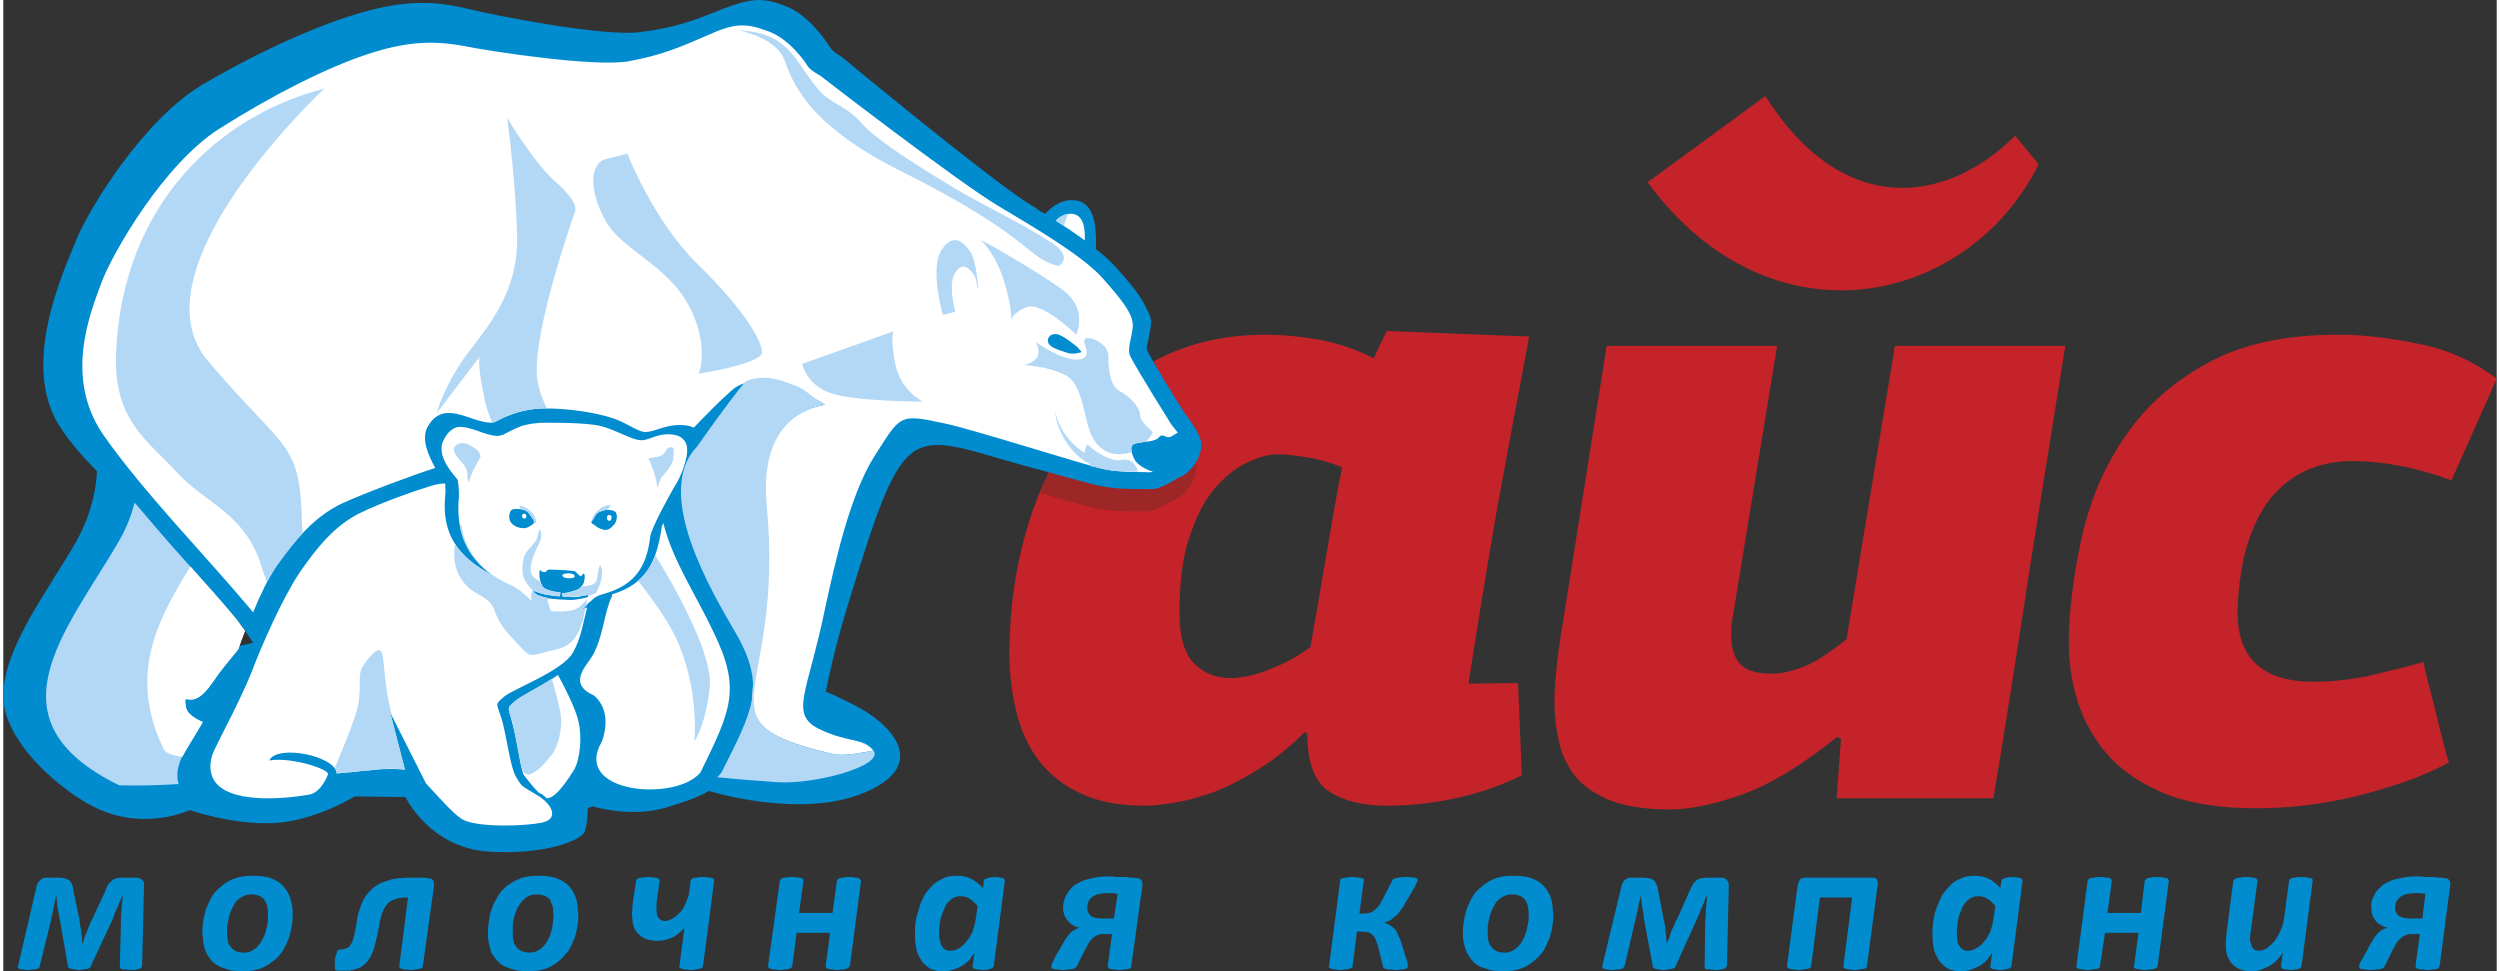<?xml version="1.0" encoding="UTF-8"?>
<!DOCTYPE svg PUBLIC "-//W3C//DTD SVG 1.1//EN" "http://www.w3.org/Graphics/SVG/1.1/DTD/svg11.dtd">
<!-- Creator: CorelDRAW 2020 (64-Bit) -->
<svg xmlns="http://www.w3.org/2000/svg" xml:space="preserve" width="556px" height="216px" version="1.1" style="shape-rendering:geometricPrecision; text-rendering:geometricPrecision; image-rendering:optimizeQuality; fill-rule:evenodd; clip-rule:evenodd"
viewBox="0 0 40.23 15.67"
 xmlns:xlink="http://www.w3.org/1999/xlink"
 xmlns:xodm="http://www.corel.com/coreldraw/odm/2003">
 <rect x="0" y="0" width="40.23" height="15.67" fill="#333333" stroke="none"/>
 <defs>
  <style type="text/css">
   <![CDATA[
    .fil3 {fill:#FEFEFE}
    .fil1 {fill:#9D2726}
    .fil4 {fill:#B3D8F6}
    .fil2 {fill:#008CCF}
    .fil6 {fill:#B3D8F6}
    .fil5 {fill:white}
    .fil7 {fill:#008CCF;fill-rule:nonzero}
    .fil0 {fill:#C32329;fill-rule:nonzero}
   ]]>
  </style>
 </defs>
 <g id="Layer_x0020_1">
  <g id="_2073911910544">
   <path class="fil0" d="M37.67 5.4c0.4,0 0.84,0.05 1.31,0.15 0.46,0.09 0.88,0.28 1.25,0.56l-0.73 1.64c-0.3,-0.11 -0.59,-0.19 -0.86,-0.24 -0.27,-0.05 -0.52,-0.07 -0.74,-0.07 -0.55,0 -0.99,0.2 -1.32,0.6 -0.32,0.41 -0.5,1 -0.53,1.76 -0.03,0.8 0.38,1.2 1.23,1.2 0.27,0 0.56,-0.03 0.86,-0.09 0.29,-0.07 0.6,-0.14 0.91,-0.23 0,0.02 0.02,0.11 0.06,0.28 0.04,0.16 0.09,0.34 0.14,0.54 0.04,0.19 0.09,0.37 0.13,0.53 0.04,0.16 0.07,0.25 0.08,0.27 -0.22,0.12 -0.47,0.23 -0.73,0.32 -0.27,0.09 -0.54,0.17 -0.82,0.24 -0.27,0.06 -0.55,0.11 -0.82,0.14 -0.27,0.03 -0.53,0.04 -0.76,0.04 -0.55,0 -1.01,-0.07 -1.39,-0.21 -0.39,-0.15 -0.7,-0.35 -0.94,-0.6 -0.24,-0.26 -0.42,-0.56 -0.53,-0.91 -0.11,-0.35 -0.16,-0.73 -0.14,-1.15 0.02,-0.51 0.1,-1.05 0.23,-1.61 0.14,-0.56 0.36,-1.07 0.69,-1.54 0.32,-0.47 0.76,-0.86 1.31,-1.16 0.56,-0.31 1.26,-0.46 2.11,-0.46z"/>
   <path class="fil0" d="M26.53 2.94l1.9 -1.39c1.23,1.95 2.89,1.77 4.03,0.64l0.38 0.46c-1.14,2.29 -4.33,2.99 -6.31,0.29z"/>
   <path class="fil0" d="M28.62 5.58l-0.72 4.4c-0.01,0.05 -0.01,0.09 -0.02,0.13 0,0.03 0,0.07 0,0.11 -0.01,0.2 0.04,0.37 0.13,0.48 0.09,0.11 0.27,0.17 0.53,0.17 0.16,0 0.35,-0.05 0.55,-0.13 0.2,-0.09 0.42,-0.24 0.65,-0.43l0.78 -4.73 2.75 0c-0.2,1.23 -0.39,2.44 -0.58,3.63 -0.18,1.18 -0.37,2.41 -0.58,3.67l-2.53 0 0.07 -0.96 -0.06 -0.03c-0.55,0.44 -1.05,0.75 -1.51,0.92 -0.45,0.16 -0.85,0.25 -1.19,0.25 -0.39,0 -0.71,-0.05 -0.95,-0.14 -0.25,-0.1 -0.44,-0.23 -0.58,-0.4 -0.14,-0.18 -0.23,-0.38 -0.27,-0.6 -0.05,-0.23 -0.07,-0.47 -0.06,-0.74 0.01,-0.25 0.04,-0.51 0.08,-0.8l0.76 -4.8 2.75 0z"/>
   <path class="fil0" d="M24.62 5.43c-0.17,0.89 -0.34,1.81 -0.51,2.73 -0.16,0.93 -0.32,1.89 -0.47,2.87l0.8 -0.01 0.06 1.49c-0.34,0.17 -0.7,0.29 -1.07,0.37 -0.38,0.08 -0.75,0.12 -1.1,0.12 -0.4,0 -0.71,-0.08 -0.94,-0.23 -0.23,-0.15 -0.35,-0.46 -0.35,-0.93l-0.04 -0.03c-0.25,0.25 -0.5,0.45 -0.75,0.6 -0.25,0.16 -0.49,0.28 -0.72,0.37 -0.23,0.08 -0.44,0.14 -0.63,0.17 -0.19,0.03 -0.34,0.05 -0.46,0.05 -0.45,0 -0.81,-0.07 -1.1,-0.22 -0.29,-0.14 -0.52,-0.34 -0.69,-0.59 -0.17,-0.25 -0.28,-0.54 -0.34,-0.87 -0.07,-0.33 -0.09,-0.68 -0.07,-1.06 0.02,-0.62 0.12,-1.22 0.3,-1.81 0.18,-0.59 0.44,-1.1 0.78,-1.55 0.35,-0.45 0.77,-0.81 1.28,-1.09 0.51,-0.27 1.1,-0.41 1.78,-0.41 0.22,0 0.48,0.02 0.79,0.07 0.31,0.05 0.62,0.15 0.94,0.31l0.21 -0.44 2.3 0.09zm-4.06 1.9c-0.14,0 -0.29,0.04 -0.46,0.12 -0.17,0.07 -0.34,0.2 -0.5,0.37 -0.17,0.18 -0.31,0.42 -0.42,0.73 -0.12,0.3 -0.19,0.69 -0.2,1.17 -0.02,0.46 0.05,0.78 0.21,0.96 0.16,0.17 0.36,0.26 0.6,0.26 0.2,0 0.43,-0.05 0.66,-0.15 0.24,-0.09 0.45,-0.21 0.64,-0.35 0.09,-0.5 0.17,-0.99 0.25,-1.45 0.08,-0.46 0.16,-0.95 0.26,-1.45 -0.19,-0.08 -0.38,-0.13 -0.56,-0.16 -0.18,-0.03 -0.34,-0.05 -0.48,-0.05z"/>
   <path class="fil1" d="M18.38 5.94l-0.01 0.03c0,0.01 0,0.02 0,0.03 0.05,0.13 0.55,0.92 0.62,1.04 0.07,0.08 0.26,0.31 0.26,0.48 0,0.11 -0.04,0.23 -0.1,0.32 -0.06,0.1 -0.17,0.19 -0.27,0.23 -0.01,0 -0.02,0.01 -0.05,0.03 -0.12,0.07 -0.28,0.16 -0.44,0.15 -0.03,0 -0.07,0 -0.12,0 -0.16,0 -0.42,0 -0.65,-0.05 -0.11,-0.02 -0.48,-0.12 -0.9,-0.25 0.04,-0.09 0.08,-0.17 0.12,-0.26l0 0 0.01 -0.01 0 -0.01 0 -0.01 0.01 -0.01 0 0 0 -0.01 0 0 0.01 -0.02 0.01 -0.01 0 -0.01 0 0 0.01 -0.01 0 -0.01 0.01 -0.01 0 0 0.01 -0.01 0 -0.01 0 -0.01 0.01 -0.01 0 0 0.01 -0.01 0 0 0 -0.01 0.01 -0.01 0 -0.01 0 -0.01 0.01 0 0 -0.01 0 0 0.01 -0.02 0 0 0.01 -0.01 0 -0.01 0.01 0 0 -0.01 0 0 0.01 -0.02 0 0 0.01 -0.02 0.01 -0.01 0 0 0.02 -0.03 0 0 0 -0.01 0 0 0.01 -0.01 0 0 0.01 -0.02 0 0 0.01 -0.01 0 0 0.01 -0.02 0.01 -0.02 0 0 0.01 -0.01 0 -0.01 0.01 -0.01 0 0 0.01 -0.01 0 0 0.01 -0.02 0 0 0.01 -0.01 0 -0.01 0 0 0.01 -0.01 0 0 0.01 -0.02 0 0 0.01 -0.01 0 0 0 -0.01 0.01 -0.01 0 0 0.01 -0.01 0 0 0.01 -0.02 0.01 -0.01 0 0 0.01 -0.01 0 -0.01 0 0 0.01 -0.01 0 -0.01 0.01 0 0.01 -0.01 0 -0.01 0.01 -0.01 0 0 0.01 -0.01 0 0 0 -0.01 0.01 -0.01 0 0 0.01 -0.01 0 0 0.01 -0.02 0 0 0.01 -0.01 0 0 0.01 -0.01 0 -0.01 0.01 0 0 -0.01 0.01 -0.02 0.01 0 0 0 0 -0.01 0.01 0 0 0 0 -0.01 0.01 0 0 0 0 -0.01 0.01 0 0 -0.01 0 0 0 -0.01 0.01 0 0 0 0 0 0.01 -0.01 0 0 0 -0.01 0 0 0.01 -0.01 0 0 0.01 -0.01 0 0 0 0 0.01 -0.01 0 0 0.01 -0.01 0 -0.01 0 0 0.01 0 0 -0.01 0 0 0.01 0 0 -0.01 0 0 0.01 0 0 -0.01 0 -0.01 0.01 0 0 0 0 0 0.01 -0.01 0 0 0 0 0.01 -0.01 0 0 0 -0.01 0 0 0.01 -0.01 0 0 0.01 0 0 -0.01 0 0 0 0 0.01 -0.01 0 0 0 0 0.01 -0.01 0 0 0.01 -0.01 0 0 0 0 0.01 -0.01 0 -0.01 0 0 0.01 0 0 0 0.01 -0.01 0 0 0 0 0.01 -0.01 0 -0.01 0 0 0 0 0.01 0 0.01 -0.01 0 0 0 -0.01 0.01 0 0 -0.01 0 0 0.01 0 0 0 0 -0.01 0.01 -0.01 0 0 0 0 0.01 -0.01 0 0 0.01 0 0 0 0 -0.01 0 0 0.01 -0.01 0 0 0.01 0 0 0 0 -0.01 0.01 0 0 -0.01 0 0 0.01 -0.01 0 0 0 0 0.01 0 0 -0.01 0 0 0.01 -0.01 0 0 0.01 0 0 0 0 -0.01 0.01 0 0 -0.01 0 0 0.01 -0.01 0 0 0 0 0.01 0 0 0 0 -0.01 0.02 -0.02 0.01 0 0 0 0.01 -0.01 0 0 0.01 -0.02 0.01 0 0.01 -0.01 0.01 -0.01 0.01 -0.01 0 0 0.02 -0.01 0 0 0.01 -0.01 0 -0.01 0.01 0 0.01 -0.01 0.01 -0.01 0.01 0 0 -0.01 0.01 -0.01 0 0 0.02 -0.01 0 0 0.01 -0.01 0.01 -0.01 0 0 0.01 -0.01 0.01 0 0.01 -0.01 0 -0.01 0.01 0 0.01 -0.01 0.01 -0.01 0.01 0 0 -0.01 0.01 -0.01 0 0 0.02 -0.01 0 0 0.01 -0.01 0.01 0 0.01 -0.01 0.01 -0.01 0.01 -0.01 0 0c0.09,-0.06 0.18,-0.12 0.27,-0.18z"/>
   <path class="fil2" d="M13.53 0.92c0,0 2.28,1.89 2.99,2.35l0.13 0.08c0.05,0.04 0.1,0.07 0.16,0.1 0.1,-0.11 0.24,-0.21 0.39,-0.22 0.36,-0.03 0.42,0.31 0.43,0.6l0 0.19c0.12,0.09 0.23,0.19 0.31,0.28 0.17,0.19 0.3,0.34 0.38,0.46 0.06,0.09 0.1,0.16 0.13,0.23 0.04,0.07 0.06,0.13 0.07,0.19 0,0.06 -0.01,0.13 -0.03,0.21 0,0.03 -0.01,0.07 -0.02,0.11 -0.01,0.04 -0.02,0.09 -0.02,0.12 0,0.01 0,0.02 0,0.02 0.05,0.13 0.54,0.92 0.62,1.04 0.06,0.08 0.25,0.32 0.26,0.49 0,0.1 -0.04,0.22 -0.1,0.31 -0.07,0.1 -0.17,0.2 -0.28,0.23 -0.01,0 -0.01,0.01 -0.04,0.03 -0.13,0.07 -0.28,0.17 -0.44,0.15 -0.04,0 -0.07,0 -0.12,0 -0.17,0 -0.42,0 -0.65,-0.05 -0.12,-0.02 -0.5,-0.13 -0.94,-0.25 -2.2,-0.57 -2.15,-1.06 -3.16,2.26 -0.18,0.59 -0.27,1.02 -0.33,1.31 0.13,0.05 0.25,0.11 0.37,0.17 0.74,0.35 1.33,1.04 0.2,1.48 -1.03,0.4 -2.46,-0.05 -2.46,-0.05 0,0 -0.11,0.1 -0.69,0.27 -0.57,0.17 -1.18,-0.02 -1.18,-0.02l-0.08 0.03c0,0 0,0.24 -0.05,0.38 -0.05,0.13 -0.62,0.38 -1.56,0.32 -0.95,-0.07 -1.33,-0.88 -1.33,-0.88l-0.82 -0.01c0,0 -0.65,0.4 -1.31,0.43 -0.67,0.03 -1.35,-0.21 -1.35,-0.21 0,0 -0.69,0.33 -1.46,-0.01 -0.59,-0.26 -1.57,-1.1 -1.55,-1.85 0.02,-0.77 0.68,-1.62 1.17,-2.46 0.29,-0.51 0.34,-0.99 0.34,-1.15 -0.23,-0.23 -0.43,-0.46 -0.6,-0.72 -0.64,-1 0.06,-2.49 0.26,-2.99 0.2,-0.51 1.11,-1.99 2.07,-2.54 0.96,-0.56 1.88,-0.96 2.55,-1.15 0.67,-0.19 1.13,-0.19 1.65,-0.07 0.53,0.13 2.23,0.46 2.82,0.39 0.58,-0.07 0.89,-0.19 1.36,-0.38 0.47,-0.18 0.66,-0.18 1.03,-0.03 0.36,0.15 0.63,0.56 0.68,0.64 0.04,0.08 0.2,0.17 0.2,0.17zm-9.5 9.45c-0.09,-0.14 -0.17,-0.26 -0.26,-0.37 -0.07,-0.08 -0.14,-0.16 -0.22,-0.25 -0.11,0.34 -0.35,0.63 -0.59,0.91 0.35,-0.11 0.71,-0.21 1.07,-0.29z"/>
   <path class="fil3" d="M16.98 3.56c0.06,-0.06 0.13,-0.1 0.21,-0.11 0.22,-0.02 0.26,0.19 0.26,0.36l0 0.07c-0.08,-0.06 -0.18,-0.13 -0.27,-0.19 -0.07,-0.04 -0.13,-0.09 -0.2,-0.13z"/>
   <path class="fil4" d="M16.98 3.56c0.06,-0.06 0.13,-0.1 0.21,-0.11 -0.04,0.06 -0.07,0.13 -0.07,0.2 -0.05,-0.03 -0.09,-0.06 -0.14,-0.09z"/>
   <path class="fil5" d="M13.18 1.22c0,0 2.2,1.7 2.87,2.1 0.67,0.4 1.36,0.81 1.68,1.16 0.32,0.36 0.47,0.56 0.49,0.72 0.03,0.15 -0.1,0.4 -0.04,0.54 0.06,0.14 0.66,1.1 0.66,1.1 0,0 0.05,0.07 0.11,0.14 -0.03,0.02 -0.07,0.04 -0.1,0.06 -0.09,0.05 -0.13,-0.06 -0.2,0.01 -0.06,0.08 -0.22,0.07 -0.36,0.1 -0.14,0.02 -0.09,0.15 -0.04,0.26 0.05,0.1 0.22,0.18 0.3,0.2 -0.03,0.01 -0.05,0.01 -0.07,0.01 -0.11,-0.01 -0.44,0.01 -0.72,-0.05 -0.29,-0.06 -2.17,-0.66 -2.58,-0.74 -0.74,-0.16 -0.7,-0.13 -1.13,0.54 -0.39,0.62 -0.63,1.7 -0.8,2.49 -0.27,1.31 -0.57,1.66 -0.09,1.9 0.47,0.23 0.68,0.13 0.88,0.35 -0.24,0.04 -0.48,0.1 -0.68,0.05 -2.22,-0.53 -0.8,-0.88 -1.1,-4.01 -0.11,-1.21 0.55,-1.54 1,-1.62 -0.02,-0.01 0.05,0.03 -0.05,-0.03 -0.11,-0.07 -0.31,-0.16 -0.53,-0.24 -0.22,-0.07 -0.66,-0.21 -0.93,0.04 -0.28,0.25 -0.42,0.41 -0.61,0.6 -0.08,-0.04 -0.19,-0.05 -0.3,-0.04 -0.21,0.02 -0.37,0.12 -0.5,0.11 -0.13,-0.02 -0.32,-0.17 -0.53,-0.23 -0.21,-0.07 -0.64,-0.15 -1.07,-0.15 -0.43,0 -0.73,0.18 -0.79,0.21 -0.07,0.04 -0.2,0.02 -0.45,-0.07 -0.26,-0.09 -0.49,-0.13 -0.65,0.15 -0.12,0.2 0.02,0.49 0.12,0.67 -0.35,0.11 -1.1,0.39 -1.5,0.57 -0.44,0.21 -0.74,0.56 -1.06,1.01 -0.13,0.19 -0.26,0.46 -0.38,0.75 -0.02,-0.02 -0.03,-0.04 -0.04,-0.05 -0.72,-0.86 -1.74,-1.9 -2.38,-2.82 -0.63,-0.92 -0.21,-1.95 -0.03,-2.44 0.18,-0.49 1.01,-1.92 1.9,-2.49 0.9,-0.57 1.75,-0.99 2.38,-1.2 0.63,-0.21 1.06,-0.23 1.56,-0.14 0.5,0.1 2.11,0.34 2.66,0.25 0.55,-0.1 0.84,-0.23 1.28,-0.42 0.44,-0.2 0.62,-0.2 0.97,-0.07 0.35,0.12 0.61,0.5 0.65,0.57 0.05,0.07 0.2,0.15 0.2,0.15zm-9.79 11.35c0,0 -0.12,-0.19 0.02,-0.48 0.14,-0.29 0.41,-0.79 0.59,-1.23 0.17,-0.45 0.5,-1.2 0.78,-1.62 0.29,-0.42 0.57,-0.76 0.97,-0.96 0.39,-0.19 0.97,-0.39 1.22,-0.46 0.05,-0.01 0.1,-0.02 0.16,-0.02 0,0.05 0.01,0.13 0,0.2 -0.06,0.62 0.21,0.99 0.76,1.28 -0.41,-0.29 -0.59,-0.71 -0.54,-1.25 0.01,-0.15 -0.02,-0.29 -0.02,-0.29 -0.05,-0.07 -0.37,-0.39 -0.22,-0.65 0.06,-0.12 0.14,-0.18 0.22,-0.2 0.1,-0.01 0.2,0.02 0.32,0.06 0.21,0.08 0.33,0.1 0.39,0.07 0.01,0 0.02,0 0.03,-0.01 0.03,-0.01 0.14,-0.08 0.3,-0.14 0.11,-0.03 0.23,-0.05 0.38,-0.05 0.38,0 0.77,0.01 0.95,0.07 0.19,0.06 0.45,0.2 0.56,0.21 0.12,0.02 0.2,-0.06 0.39,-0.09 0.11,-0.01 0.22,0 0.29,0.05 0.05,0.04 0.08,0.08 0.09,0.15 0.03,0.18 -0.11,0.51 -0.2,0.64 -0.08,0.14 -0.36,0.64 -0.39,0.8 -0.06,0.5 -0.25,0.8 -0.78,0.94 -0.07,0.02 -0.12,0.05 -0.16,0.09 -0.02,0.02 -0.05,0.04 -0.07,0.06l0 0c-0.03,0.04 -0.06,0.07 -0.1,0.1 0.01,0 0.01,0 0.02,-0.01 0.02,-0.01 0.05,-0.02 0.07,-0.03 -0.06,0.23 -0.1,0.51 -0.23,0.73 -0.16,0.29 -0.95,0.58 -1.11,0.71 -0.16,0.14 -0.12,0.09 -0.03,0.39 0.08,0.3 0.13,0.74 0.22,0.9 0.1,0.16 0.06,0.13 0.33,0.29 0.26,0.15 0.37,0.39 0.1,0.45 -0.26,0.06 -1.08,0.09 -1.31,-0.06 -0.16,-0.11 -0.4,-0.39 -0.57,-0.57l-0.58 -1.15 0.24 0.93c-0.13,-0.02 -0.31,-0.02 -0.48,0 -0.19,0.02 -0.45,0.04 -0.62,0.06 -0.01,-0.28 -0.96,-0.48 -1.09,-0.21 0.34,-0.06 0.95,0.13 0.95,0.22 0,0 -0.1,0.29 -0.3,0.33 -0.4,0.07 -1.33,0.16 -1.55,-0.25zm5.16 -4.19c-0.02,-0.02 -0.01,-0.01 -0.05,-0.07 -0.04,-0.06 -0.07,-0.08 -0.13,-0.09 -0.05,-0.01 -0.16,-0.02 -0.18,0.02 -0.03,0.04 -0.04,0.13 0,0.19 0.05,0.07 0.16,0.1 0.23,0.09 0.06,-0.01 0.13,-0.06 0.14,-0.08 0.01,-0.03 -0.01,-0.06 -0.01,-0.06zm-0.14 -0.09c0.02,0 0.03,0.02 0.03,0.04 0,0.02 -0.02,0.04 -0.03,0.04 -0.02,0 -0.04,-0.02 -0.04,-0.04 0,-0.03 0.02,-0.05 0.04,-0.04zm1.08 0.12c0.03,-0.02 0.04,-0.06 0.07,-0.1 0.02,-0.04 0.09,-0.07 0.15,-0.08 0.06,-0.01 0.16,0 0.18,0.05 0.02,0.05 0.01,0.15 -0.05,0.2 -0.05,0.05 -0.09,0.09 -0.18,0.06 -0.09,-0.03 -0.1,-0.06 -0.14,-0.08 -0.04,-0.02 -0.03,-0.05 -0.03,-0.05zm0.29 -0.1c0.02,0.01 0.04,0.02 0.03,0.05 0,0.02 -0.01,0.04 -0.03,0.04 -0.02,0 -0.04,-0.02 -0.04,-0.05 0,-0.02 0.02,-0.04 0.04,-0.04zm-1.2 1.23c0,0 0.09,0.04 0.2,0.06 0.07,0.01 0.14,0.02 0.2,0.02l0.01 -0.06 0 0c-0.1,-0.01 -0.25,-0.04 -0.29,-0.1 -0.04,-0.07 -0.05,-0.14 -0.05,-0.19 0,-0.01 0,-0.02 0,-0.03 0.01,-0.08 0.01,-0.03 0.04,-0.02 0.01,0.01 0.03,0.01 0.05,0.01 0.04,-0.01 0.02,-0.04 0.08,-0.04 0.06,0 0.3,0.01 0.35,0.02 0.06,0 0.06,0.01 0.09,0.04 0.03,0.03 0.06,0.06 0.07,0.04 0.02,-0.02 0.03,-0.05 0.04,-0.03 0.02,0.01 0.01,0.1 0,0.12 0,0.03 -0.04,0.1 -0.1,0.13 -0.05,0.02 -0.16,0.06 -0.25,0.06l0 0.05c0.02,0.01 0.04,0.01 0.05,0.01 0.1,0 0.14,0.01 0.21,0 0.06,-0.02 0.11,-0.02 0.14,-0.03 0.03,0 0.02,0.04 -0.01,0.04 -0.02,0.01 -0.2,0.04 -0.24,0.04 -0.04,0 -0.33,-0.01 -0.38,-0.03 -0.05,-0.01 -0.12,-0.03 -0.17,-0.05 -0.05,-0.03 -0.07,-0.05 -0.06,-0.06 0.01,-0.02 0.02,0 0.02,0zm0.54 -0.29c0.06,0 0.1,0.02 0.1,0.05 0,0.02 -0.04,0.03 -0.1,0.03 -0.05,0 -0.1,-0.02 -0.1,-0.05 0.01,-0.02 0.05,-0.03 0.1,-0.03zm1.53 -0.81c0.15,0.61 0.53,1.16 0.81,1.76 0.45,0.92 0.28,1.26 -0.21,2.26 -0.38,0.48 -2.09,0.35 -1.59,-0.5 0.09,-0.26 0.09,-0.55 -0.13,-0.74 -0.44,-0.19 -0.11,-0.49 -0.03,-0.63 0.18,-0.3 0.19,-0.7 0.32,-0.97 0,-0.01 0,-0.02 0,-0.03 0.57,-0.17 0.72,-0.55 0.8,-1.06 0,-0.02 0.01,-0.06 0.03,-0.09zm6.75 -2.76c0,0 -0.13,0.05 -0.24,0.01 -0.12,-0.04 -0.27,-0.08 -0.3,-0.16 -0.03,-0.09 0.05,-0.15 0.13,-0.14 0.09,0 0.34,0.21 0.34,0.21l0.07 0.08z"/>
   <path class="fil5" d="M8.95 10.89c0.05,0.09 0.29,0.54 0.33,0.75 0.06,0.24 0.03,0.6 -0.07,0.78 -0.11,0.17 -0.28,0.44 -0.43,0.46 0,0 -0.01,0 -0.01,0 -0.02,-0.02 -0.05,-0.04 -0.07,-0.06l-0.06 -0.03c-0.08,-0.08 -0.17,-0.19 -0.25,-0.3 -0.06,-0.18 -0.1,-0.55 -0.17,-0.8 -0.07,-0.29 -0.11,-0.25 0.03,-0.37 0.09,-0.09 0.44,-0.25 0.7,-0.43z"/>
   <path class="fil6" d="M8.6 8.44c0,0 0.01,-0.08 -0.07,-0.17 -0.08,-0.09 -0.22,-0.14 -0.2,-0.09 0,0.01 0.01,0.02 0.02,0.03 0.01,0 0.02,0 0.02,0.01 0.06,0.01 0.09,0.03 0.13,0.09 0.04,0.06 0.03,0.05 0.05,0.07 0,0 0.02,0.03 0.01,0.06 0.02,0 0.04,0 0.04,0z"/>
   <path class="fil6" d="M7.7 7.37c0,0 0,-0.08 -0.08,-0.13 -0.08,-0.05 -0.15,-0.1 -0.21,-0.09 -0.06,0 -0.13,0.03 -0.14,0.09 -0.01,0.05 0.05,0.14 0.12,0.21 0.07,0.07 0.1,0.15 0.1,0.22 -0.01,0.07 0.02,0.11 0.02,0.11 0,0 0.06,-0.19 0.11,-0.26 0.04,-0.07 0.08,-0.15 0.08,-0.15z"/>
   <path class="fil6" d="M10.41 7.39c0,0 0.08,0.19 0.11,0.3 0.03,0.12 0.03,0.19 0.03,0.19 0,0 0.03,-0.1 0.05,-0.13 0.01,-0.04 0.02,-0.05 0.09,-0.13 0.07,-0.08 0.11,-0.16 0.12,-0.21 0,-0.06 0.02,-0.18 -0.01,-0.19 -0.02,-0.01 -0.08,-0.01 -0.11,0.05 -0.02,0.06 -0.08,0.09 -0.13,0.1 -0.05,0.01 -0.13,0.02 -0.13,0.02l-0.02 0z"/>
   <path class="fil4" d="M11.25 11.82c-0.01,0.01 -0.02,0.02 -0.02,0.02 0,0 0.01,-0.01 0.02,-0.02z"/>
   <path class="fil4" d="M11.21 11.86l0 0c0.01,0 0.01,-0.01 0.02,-0.02 -0.01,0.01 -0.01,0.02 -0.02,0.02z"/>
   <path class="fil6" d="M13.79 11.96c0.1,0.02 0.18,0.06 0.25,0.15 0.18,0.24 -0.93,0.55 -1.55,0.51 -0.31,-0.02 -0.68,-0.05 -0.97,-0.08 0.03,-0.03 0.05,-0.05 0.07,-0.08 0.5,-1 0.73,-1.38 0.22,-2.26 -0.38,-0.65 -1.33,-2.25 -0.62,-2.99 0,0 0.51,-0.73 0.79,-1.06l0 0c0.29,-0.12 0.56,-0.02 0.74,0.05 0.22,0.07 0.29,0.18 0.49,0.3 0.01,0.01 0.03,0.02 0.05,0.03 -0.45,0.08 -1.06,0.43 -0.94,1.64 0.29,3.12 -1.18,3.46 1.04,3.99 0.2,0.05 0.44,-0.01 0.68,-0.05 -0.08,-0.08 -0.16,-0.12 -0.25,-0.15z"/>
   <path class="fil6" d="M10.52 8.96c0.43,0.69 0.92,1.65 0.88,2.11 -0.07,0.66 -0.25,0.89 -0.25,0.89 0,0 0.11,-1.04 -0.44,-1.93 -0.15,-0.24 -0.31,-0.46 -0.47,-0.66 0.13,-0.11 0.22,-0.25 0.28,-0.41z"/>
   <path class="fil6" d="M8.13 1.9c0,0 0.44,0.75 0.8,1.05 0.35,0.31 0.3,0.45 0.3,0.45 0,0 -0.67,1.87 -0.62,2.65 0.01,0.17 0.07,0.35 0.16,0.54l-0.03 0c-0.43,0 -0.73,0.18 -0.79,0.21 -0.02,0.01 -0.04,0.02 -0.06,0.02 -0.05,-0.11 -0.09,-0.23 -0.12,-0.36 -0.14,-0.65 -0.08,-0.71 -0.08,-0.71l-0.7 0.92c0,0 0.11,-0.43 0.48,-0.94 0.38,-0.5 0.84,-1.03 0.82,-1.92 -0.02,-0.88 -0.16,-1.91 -0.16,-1.91z"/>
   <path class="fil6" d="M9.33 9.46c0.1,0 0.24,-0.02 0.25,-0.12 0.02,-0.13 0.04,-0.29 0.07,-0.18 0.04,0.11 -0.03,0.32 -0.09,0.41 -0.01,0.01 -0.06,0.03 -0.12,0.04 -0.01,0 -0.01,-0.01 -0.02,-0.01 -0.02,0.01 -0.07,0.01 -0.12,0.02 -0.07,0.01 -0.15,0.01 -0.22,0.01l-0.01 0c-0.01,0 -0.03,0 -0.05,-0.01l0 -0.05c0.09,0 0.2,-0.04 0.25,-0.06 0.02,-0.01 0.04,-0.03 0.06,-0.05z"/>
   <path class="fil6" d="M9.43 9.67c-0.01,0 -0.02,0.04 -0.03,0.11 -0.02,0.02 -0.04,0.04 -0.07,0.06 0.01,0 0.01,0 0.02,-0.01 0.02,0 0.03,-0.01 0.04,-0.02 -0.03,0.21 -0.11,0.59 -0.44,0.66 -0.54,0.12 -0.38,0.2 -0.76,-0.2 -0.38,-0.4 -0.14,-0.48 -0.54,-0.69 -0.3,-0.16 -0.42,-0.47 -0.36,-0.8 0.13,0.2 0.33,0.36 0.6,0.5 -0.28,-0.2 -0.46,-0.46 -0.52,-0.77l0 -0.02c0.01,-0.01 0.01,-0.02 0.02,-0.03 0.06,0.44 0.33,0.78 0.82,0.99 0.13,0.06 0.23,0.17 0.32,0.25 -0.03,-0.07 -0.01,-0.14 0.01,-0.18 -0.08,-0.07 -0.15,-0.18 -0.16,-0.27 -0.01,-0.12 0,-0.25 0.06,-0.34 0.06,-0.09 0.17,-0.17 0.18,-0.26 0.02,-0.09 0.04,-0.12 0.04,-0.12 0,0 0.05,0.13 -0.01,0.23 -0.06,0.11 -0.18,0.37 -0.13,0.49 0.02,0.06 0.08,0.1 0.14,0.13 0.01,0.02 0.02,0.05 0.04,0.08 0.04,0.06 0.19,0.09 0.29,0.1l0 0 -0.01 0.06c-0.04,0 -0.08,-0.01 -0.12,-0.01l-0.01 0 0 0 0 0 -0.01 0 0 -0.01 0 0 -0.02 0 0 0 0 0 -0.01 0 0 0 0 0 -0.01 0 0 0 0 0 -0.01 0 0 0 0 0 -0.01 0 0 0 0 0c-0.11,-0.02 -0.2,-0.06 -0.2,-0.06l0 0 0 0 0 0 0 0 0 0 0 0 0 0 0 0 0 0 0 0 0 0 0 0 0 0 0 0 0 0 0 0 0 0 0 0 0 0 0 0 0 0 0 0 0 0 0 0 0 0 0 0 0 -0.01 0 0 0 0 0 0 0 0 0 0 0 0 0 0 0 0 0 0 0 0 0 0 0 0 0 0 0 0 0 0 0 0 0 0 0 0 0 0 0 0 0 0 0 0 0 0 0 0 0 0 0 0 0 0 0 0 0 0 0 0 0 0 0 0 0 0 0 0 0 0 0 0 0 0 0 0 0 0 0 0 0 0 0 0 -0.01 0 0 0 0 0 0 0 0 0 0 0 0 0 0 0 0 0 0 0 0 0 0 0 0 0 0 0 0 0 0 0 0 0 0 0 0 0 0 0 0 0 0 0 0 0 0 0 0 0 0 0 0 0 0 0 0 0 0 0 0 0 0 0 0 0 0 0 0 0 0 0 0 0 0 0 0 0 0 0 0 0 0 0.01 0 0 0 0 0 0 -0.01 0 0 0 0 0 0 0 0 0 0 0 0 0c-0.01,0.01 0.01,0.03 0.06,0.06 0.05,0.02 0.12,0.04 0.17,0.05 0,0 0.01,0 0.01,0 -0.04,0.03 0.01,0.12 0.03,0.2 0,0 0.01,0 0.01,0.01 0.13,0.01 0.3,0.01 0.39,-0.03 0.08,-0.03 0.13,-0.11 0.2,-0.17l0 0.01z"/>
   <path class="fil6" d="M8.85 10.95c0.02,0.07 0.14,0.47 0.15,0.65 0.01,0.19 -0.05,0.46 -0.16,0.59 -0.11,0.14 -0.25,0.29 -0.37,0.31 -0.03,0 -0.06,-0.02 -0.09,-0.06 -0.06,-0.19 -0.1,-0.52 -0.16,-0.75 -0.07,-0.29 -0.11,-0.25 0.03,-0.37 0.08,-0.08 0.36,-0.21 0.6,-0.37z"/>
   <path class="fil6" d="M6.28 11.58c-0.04,-0.16 -0.08,-0.33 -0.1,-0.49 -0.07,-0.5 -0.02,-0.75 -0.25,-0.51 -0.22,0.25 -0.17,0.28 -0.18,0.58 -0.02,0.29 -0.06,0.36 -0.17,0.66 -0.07,0.19 -0.17,0.41 -0.23,0.57 0.02,0.02 0.03,0.05 0.03,0.09l0.01 0 0.01 -0.01 0.01 0 0.01 0 0 0 0.02 0 0.01 0 0.01 0 0.01 0 0 0 0.01 0 0 0 0 0 0.01 0 0 0 0 0 0.01 0 0 0 0 0 0.01 0 0 0 0 0 0.01 -0.01 0 0 0 0 0.01 0 0 0 0.01 0 0 0 0.01 0 0 0 0.01 0 0 0 0 0 0.01 0 0 0 0 0 0.01 0 0 0 0.01 0 0 0 0 0 0.01 0 0.01 0 0.01 0 0 0 0.01 0 0 0 0 0 0.01 -0.01 0.01 0 0.01 0 0.01 0 0 0 0 0 0.01 0 0 0 0.01 0 0 0 0 0 0.01 0 0.01 0 0 0 0.01 0 0 0 0.01 0 0 0 0.01 0 0 -0.01 0 0 0.01 0 0 0 0.01 0 0 0 0.01 0 0.01 0 0 0 0 0 0.01 0 0 0 0.01 0 0 0 0.02 0 0.01 0 0 0 0 0 0.01 0 0 0 0.01 -0.01 0.01 0 0.01 0 0.01 0 0.02 0 0.01 0 0 0 0 0 0 0 0.01 0 0 0 0 0 0.01 0 0 0 0 0 0.01 -0.01 0 0 0.01 0 0 0 0.01 0 0 0 0.01 0 0 0 0 0 0.01 0 0 0 0 0 0.01 0 0 0 0 0 0.01 0 0.01 0 0 0 0 0 0 0 0.01 0 0 0 0.01 0 0 -0.01 0 0 0.01 0 0 0 0 0 0.01 0 0 0 0.01 0 0 0 0.01 0 0 0 0 0 0.01 0 0 0 0.01 0 0 0 0 0 0.01 0 0 0 0 0 0.02 0 0 0 0.01 0 0 0 0 0 0 0 0.01 0 0 0 0.01 0 0 0 0 0 0.01 0 0 0 0.01 0 0 0 0 0 0.01 0 0 0 0 0 0 0 0 0 0 0 0 0 0 0 0 0 0 0 0 0 0 0 0 0 0 0 0 0 0 0 0 0 0 0 0 0 0 0 0 0 0 0 0 0 0 0 0 0 0 0 0.01 0 0 0 0 0 0 0 0 0 0 0 0 0 0 0 0 0 0 0 0 -0.01 0 0 0 0 0 0 0 0 0 0 0 0 0 0 0 0 0 0 0 0 0 0 0 0 0 0 0 0 0 0 0.01 0 0 0 0 0 0 0 0 0 0 0 0 0 0 0 0 0 0 0 0 0 0 0 0 0 0 0 0 0 0 0 0 0 0.01 0 0 0 0 0 0 0 0.01 0 0 0 0.01 0 0 0 0 0 0.01 0 0 0 0.01 0 0 0 0 0 0.01 0 0 0 0.01 0 0 0 0 0 0.01 0 0 0 0 0 0.01 0 0 0 0 0 0 0 0.01 0 0 0 0 0 0.01 0 0 0 0.01 0 0 0 0 0 0 0 0.01 0.01 0 0 0 0 0.01 0 0 0 0 0 0 0 0.01 0 0 0 0.01 0 0 0 0.01 0 0 0 0 0 0 0 0.01 0 0 0 0.01 0 0 0 0 0 0 0 0.01 0 0 0 0 0 0.01 0 0 0 0 0 0 0 0.01 0 0 0 0 0 0.01 0 0 0 0 0 0 0 0.01 0 0 0 0 0 0.01 0 0 0 0 0 0 0 0.01 0 0 0 0 0 0.01 0 0 0 0 0 0 0 0.01 0.01 -0.24 -0.93 0.04 0.09z"/>
   <path class="fil6" d="M2.12 8.11c-0.05,0.19 -0.13,0.41 -0.26,0.63 -0.83,1.43 -2.16,2.87 0.01,3.93 0.3,0.01 0.65,0 0.96,-0.02 -0.03,-0.09 -0.04,-0.24 0.05,-0.43 0.08,-0.14 0.21,-0.34 0.34,-0.57 -0.14,-0.06 -0.25,-0.14 -0.27,-0.23 -0.06,-0.34 0.06,0.12 0.42,-0.4 0.12,-0.18 0.27,-0.36 0.42,-0.54 0.03,-0.09 0.07,-0.2 0.11,-0.3 -0.04,-0.06 -0.09,-0.12 -0.13,-0.18 -0.25,-0.3 -0.52,-0.59 -0.79,-0.9 -0.29,-0.32 -0.58,-0.66 -0.86,-0.99z"/>
   <path class="fil6" d="M5.18 1.43c0,0 -3.13,2.91 -1.88,4.39 1.26,1.49 1.49,1.28 1.52,2.63 0,0.04 0.01,0.09 0.01,0.15 -0.14,0.16 -0.28,0.33 -0.42,0.53 -0.05,0.07 -0.1,0.16 -0.16,0.26 -0.04,-0.13 -0.09,-0.26 -0.13,-0.39 -0.3,-0.75 -0.87,-0.89 -1.32,-1.38 -0.44,-0.49 -1.03,-0.82 -0.98,-1.93 0.1,-2.4 1.67,-3.83 3.36,-4.26z"/>
   <path class="fil6" d="M16.98 6.65c-0.02,0.14 0.16,0.64 0.54,0.83 0,0.02 0.01,0.03 0.02,0.04 0.1,0.02 0.17,0.04 0.22,0.05 0.19,0.04 0.4,0.04 0.55,0.04 -0.02,-0.07 -0.08,-0.22 -0.26,-0.19 -0.24,0.05 -0.56,-0.25 -0.56,-0.25 0,0 -0.04,0.05 -0.04,0.14 -0.26,-0.16 -0.44,-0.44 -0.47,-0.66z"/>
   <path class="fil6" d="M16.66 5.52c0,0 0.19,0.14 0.42,0.23 0.24,0.09 0.41,0.06 0.4,-0.07 -0.01,-0.12 -0.08,-0.18 -0.01,-0.22 0.08,-0.03 0.35,0.08 0.36,0.28 0,0.2 0.02,0.48 0.18,0.57 0.17,0.08 0.33,0.27 0.33,0.38 0,0.12 0.21,0.28 0.21,0.28 0,0 -0.04,0.08 -0.11,0.16 -0.05,0 -0.1,0.01 -0.15,0.02 -0.09,0.01 -0.1,0.07 -0.08,0.14 -0.01,0 -0.01,0 -0.02,0.01 -0.23,0.07 -0.48,0.02 -0.62,-0.25 -0.14,-0.26 -0.14,-0.86 -0.44,-1 -0.29,-0.15 -0.68,-0.16 -0.68,-0.16 0,0 0.13,-0.01 0.22,-0.11 0.08,-0.1 -0.01,-0.26 -0.01,-0.26z"/>
   <path class="fil6" d="M11.87 0.49c0,0 0.6,0.12 0.73,0.47 0.13,0.35 0.35,1.03 1.86,1.79 1.5,0.75 1.89,1.13 2.15,1.33 0.26,0.2 0.42,0.21 0.42,0.21 0,0 0.23,-0.13 -0.08,-0.35 -0.31,-0.21 -0.79,-0.46 -1.15,-0.65 -0.37,-0.19 -1.66,-0.96 -1.94,-1.29 -0.29,-0.33 -0.5,-0.3 -0.73,-0.58 -0.39,-0.48 -0.46,-0.89 -1.26,-0.93z"/>
   <path class="fil6" d="M15.77 3.87c0,0 0.25,0.23 0.38,0.68 0.14,0.45 0.11,0.64 0.11,0.64 0,0 -0.02,-0.12 0.24,-0.23 0.26,-0.11 0.81,0.44 0.81,0.44 0,0 0.17,-0.34 -0.12,-0.64 -0.16,-0.17 -1.18,-0.77 -1.42,-0.89z"/>
   <path class="fil6" d="M15.16 5.08c0,0 -0.22,-0.75 -0.02,-1.05 0.2,-0.3 0.37,-0.1 0.47,0.04 0.09,0.15 0.12,0.57 0.12,0.57l-0.01 0.02c-0.01,-0.08 -0.03,-0.18 -0.06,-0.23 -0.07,-0.09 -0.18,-0.22 -0.3,-0.03 -0.11,0.16 -0.03,0.51 0,0.63l-0.2 0.05z"/>
   <path class="fil6" d="M12.89 5.87c0,0 0.06,0.33 0.45,0.47 0.39,0.14 1.5,0.14 1.5,0.14 0,0 -0.39,-0.18 -0.46,-0.67 -0.08,-0.49 0,-0.47 0,-0.47l-1.49 0.53z"/>
   <path class="fil6" d="M10.07 2.48c0,0 0.42,1.09 1.14,1.79 0.72,0.7 1.04,1.23 1.03,1.42 -0.01,0.18 -1.02,0.34 -1.02,0.34 0,0 0.19,-0.46 -0.17,-1.12 -0.36,-0.65 -1.08,-0.88 -1.34,-1.36 -0.26,-0.48 -0.26,-0.92 0.03,-0.99 0.29,-0.07 0.33,-0.08 0.33,-0.08z"/>
   <path class="fil6" d="M9.49 8.41c0,0 0.01,-0.09 0.1,-0.17 0.08,-0.08 0.22,-0.12 0.2,-0.07 -0.01,0.02 -0.03,0.04 -0.05,0.06 -0.01,0 -0.02,0 -0.03,0 -0.06,0.01 -0.13,0.04 -0.15,0.08 -0.02,0.04 -0.04,0.07 -0.07,0.1z"/>
   <path class="fil3" d="M9.78 8.31c0.02,0 0.04,0.02 0.03,0.05 0,0.02 -0.01,0.04 -0.03,0.04 -0.02,0 -0.04,-0.02 -0.04,-0.05 0,-0.02 0.02,-0.04 0.04,-0.04z"/>
   <path class="fil5" d="M3.02 9.14c-0.56,0.9 -1,1.77 -0.43,2.95 0.03,0.06 0.14,0.1 0.3,0.12 0.07,-0.14 0.2,-0.34 0.33,-0.56 -0.14,-0.06 -0.25,-0.14 -0.27,-0.23 -0.06,-0.34 0.06,0.12 0.42,-0.4 0.12,-0.18 0.27,-0.36 0.42,-0.54 0.03,-0.09 0.07,-0.2 0.11,-0.3 -0.04,-0.06 -0.09,-0.12 -0.13,-0.18 -0.24,-0.29 -0.49,-0.57 -0.75,-0.86z"/>
   <g>
    <path class="fil7" d="M2.24 15.58c0,0.02 -0.01,0.04 -0.04,0.05 -0.03,0.01 -0.07,0.02 -0.14,0.02 -0.04,0 -0.07,-0.01 -0.09,-0.01 -0.03,0 -0.05,0 -0.06,0 -0.01,-0.01 -0.02,-0.01 -0.02,-0.02 0,-0.01 -0.01,-0.02 -0.01,-0.03l0.02 -0.74c0,-0.02 0,-0.05 0,-0.08 0,-0.03 0.01,-0.07 0.01,-0.11 0,-0.04 0,-0.07 0.01,-0.11 0,-0.04 0.01,-0.08 0.01,-0.11l0 0c-0.01,0.02 -0.03,0.05 -0.04,0.09 -0.02,0.03 -0.03,0.06 -0.04,0.1 -0.02,0.03 -0.03,0.06 -0.05,0.1 -0.01,0.03 -0.02,0.06 -0.03,0.09l-0.35 0.75c0,0.02 -0.01,0.03 -0.02,0.04 -0.01,0.01 -0.02,0.01 -0.03,0.02 -0.02,0 -0.04,0.01 -0.06,0.01 -0.03,0 -0.06,0.01 -0.09,0.01 -0.03,0 -0.06,-0.01 -0.08,-0.01 -0.02,0 -0.04,-0.01 -0.05,-0.01 -0.02,-0.01 -0.03,-0.01 -0.04,-0.02 0,-0.01 -0.01,-0.02 -0.01,-0.04l-0.13 -0.75c-0.01,-0.03 -0.01,-0.07 -0.02,-0.1 0,-0.03 -0.01,-0.07 -0.02,-0.1 0,-0.04 0,-0.07 -0.01,-0.1 0,-0.03 0,-0.06 -0.01,-0.08l0 0c0,0.03 -0.01,0.06 -0.02,0.1 0,0.03 -0.01,0.07 -0.02,0.11 -0.01,0.03 -0.01,0.07 -0.02,0.11 -0.01,0.03 -0.02,0.06 -0.02,0.09l-0.18 0.73c0,0.01 -0.01,0.02 -0.01,0.03 -0.01,0.01 -0.02,0.02 -0.03,0.02 -0.02,0.01 -0.04,0.01 -0.06,0.01 -0.03,0 -0.06,0.01 -0.1,0.01 -0.04,0 -0.07,-0.01 -0.09,-0.01 -0.02,0 -0.03,0 -0.04,-0.01 -0.02,-0.01 -0.02,-0.01 -0.02,-0.02 -0.01,-0.01 -0.01,-0.02 0,-0.03l0.3 -1.29c0.01,-0.04 0.03,-0.07 0.06,-0.09 0.02,-0.03 0.06,-0.04 0.11,-0.04l0.18 0c0.04,0 0.08,0.01 0.1,0.01 0.03,0.01 0.06,0.02 0.07,0.03 0.02,0.02 0.04,0.04 0.05,0.07 0.01,0.02 0.02,0.06 0.02,0.1l0.1 0.47c0,0.03 0.01,0.06 0.01,0.09 0.01,0.04 0.01,0.07 0.02,0.1 0,0.04 0,0.07 0.01,0.1 0,0.03 0,0.06 0,0.09l0.01 0c0.01,-0.03 0.02,-0.06 0.03,-0.09 0.01,-0.04 0.03,-0.07 0.04,-0.1 0.01,-0.04 0.03,-0.07 0.04,-0.1 0.01,-0.04 0.03,-0.07 0.04,-0.09l0.22 -0.47c0.01,-0.04 0.03,-0.07 0.04,-0.1 0.02,-0.02 0.04,-0.04 0.06,-0.06 0.02,-0.02 0.04,-0.03 0.07,-0.04 0.03,0 0.07,-0.01 0.11,-0.01l0.21 0c0.05,0 0.08,0.01 0.1,0.04 0.03,0.02 0.04,0.05 0.03,0.09l-0.03 1.29zm2.43 -0.9c0,0.07 0,0.14 -0.01,0.22 -0.01,0.08 -0.03,0.16 -0.05,0.23 -0.03,0.07 -0.06,0.14 -0.1,0.21 -0.04,0.06 -0.09,0.12 -0.16,0.17 -0.06,0.05 -0.13,0.09 -0.21,0.12 -0.08,0.03 -0.18,0.04 -0.28,0.04 -0.11,0 -0.2,-0.01 -0.27,-0.04 -0.08,-0.02 -0.14,-0.05 -0.2,-0.1 -0.05,-0.05 -0.09,-0.11 -0.12,-0.17 -0.03,-0.07 -0.05,-0.15 -0.05,-0.24 -0.01,-0.07 -0.01,-0.15 0,-0.22 0.01,-0.08 0.03,-0.16 0.05,-0.23 0.03,-0.07 0.06,-0.14 0.1,-0.21 0.04,-0.07 0.1,-0.12 0.16,-0.17 0.06,-0.05 0.13,-0.09 0.21,-0.12 0.09,-0.03 0.18,-0.04 0.28,-0.04 0.11,0 0.2,0.01 0.27,0.03 0.08,0.03 0.15,0.06 0.2,0.11 0.05,0.05 0.09,0.1 0.12,0.17 0.03,0.07 0.05,0.15 0.06,0.24zm-0.4 0.02c0,-0.04 -0.01,-0.08 -0.02,-0.11 -0.01,-0.03 -0.03,-0.06 -0.05,-0.09 -0.02,-0.02 -0.05,-0.04 -0.08,-0.05 -0.03,-0.01 -0.07,-0.02 -0.12,-0.02 -0.05,0 -0.09,0.01 -0.13,0.03 -0.04,0.02 -0.08,0.05 -0.11,0.08 -0.03,0.04 -0.05,0.08 -0.07,0.12 -0.02,0.04 -0.04,0.09 -0.05,0.14 -0.01,0.05 -0.02,0.1 -0.03,0.15 0,0.05 0,0.1 0,0.14 0.01,0.05 0.01,0.09 0.02,0.12 0.01,0.03 0.03,0.06 0.05,0.08 0.02,0.03 0.05,0.04 0.08,0.06 0.03,0.01 0.07,0.02 0.12,0.02 0.05,0 0.1,-0.01 0.13,-0.03 0.04,-0.02 0.08,-0.05 0.11,-0.09 0.03,-0.03 0.05,-0.07 0.07,-0.11 0.03,-0.05 0.04,-0.09 0.05,-0.14 0.02,-0.05 0.02,-0.1 0.03,-0.15 0,-0.05 0,-0.1 0,-0.15zm2.5 0.88c0,0.01 0,0.02 -0.01,0.03 -0.01,0.01 -0.02,0.01 -0.03,0.02 -0.02,0 -0.04,0.01 -0.07,0.01 -0.02,0 -0.05,0.01 -0.09,0.01 -0.04,0 -0.07,-0.01 -0.09,-0.01 -0.03,0 -0.05,-0.01 -0.06,-0.01 -0.01,-0.01 -0.02,-0.01 -0.03,-0.02 0,-0.01 0,-0.02 0,-0.03l0.14 -1.1 -0.02 0c-0.08,0 -0.14,0.01 -0.19,0.03 -0.05,0.01 -0.09,0.04 -0.13,0.08 -0.03,0.04 -0.06,0.09 -0.08,0.15 -0.02,0.06 -0.04,0.14 -0.05,0.22 -0.02,0.11 -0.04,0.2 -0.06,0.27 -0.02,0.08 -0.04,0.14 -0.07,0.2 -0.03,0.05 -0.06,0.09 -0.09,0.12 -0.04,0.03 -0.07,0.06 -0.11,0.07 -0.05,0.02 -0.09,0.03 -0.14,0.04 -0.05,0 -0.11,0 -0.17,0 -0.03,0 -0.05,0 -0.06,-0.01 -0.01,-0.01 -0.01,-0.03 -0.01,-0.05 0,-0.01 0,-0.02 0,-0.04 0,-0.01 0,-0.03 0,-0.05 0,-0.02 0,-0.05 0.01,-0.07 0,-0.02 0.01,-0.04 0.02,-0.06 0,-0.02 0.01,-0.04 0.02,-0.05 0.01,-0.01 0.02,-0.01 0.04,-0.01 0.03,0 0.07,-0.01 0.09,-0.02 0.03,0 0.05,-0.02 0.07,-0.05 0.02,-0.03 0.04,-0.07 0.05,-0.12 0.02,-0.06 0.03,-0.13 0.05,-0.23 0.01,-0.11 0.04,-0.22 0.08,-0.31 0.03,-0.09 0.09,-0.17 0.15,-0.23 0.07,-0.07 0.16,-0.12 0.27,-0.15 0.1,-0.04 0.23,-0.05 0.39,-0.05 0.05,0 0.1,0 0.14,0 0.05,0 0.09,0 0.13,0.01 0.03,0 0.06,0.01 0.07,0.03 0.02,0.02 0.02,0.05 0.02,0.09l-0.18 1.29zm2.5 -0.9c0.01,0.07 0.01,0.14 0,0.22 -0.01,0.08 -0.03,0.16 -0.05,0.23 -0.03,0.07 -0.06,0.14 -0.1,0.21 -0.05,0.06 -0.1,0.12 -0.16,0.17 -0.06,0.05 -0.13,0.09 -0.21,0.12 -0.09,0.03 -0.18,0.04 -0.29,0.04 -0.1,0 -0.19,-0.01 -0.27,-0.04 -0.07,-0.02 -0.14,-0.05 -0.19,-0.1 -0.05,-0.05 -0.1,-0.11 -0.13,-0.17 -0.02,-0.07 -0.04,-0.15 -0.05,-0.24 0,-0.07 0,-0.15 0.01,-0.22 0.01,-0.08 0.02,-0.16 0.05,-0.23 0.02,-0.07 0.06,-0.14 0.1,-0.21 0.04,-0.07 0.09,-0.12 0.15,-0.17 0.07,-0.05 0.14,-0.09 0.22,-0.12 0.08,-0.03 0.18,-0.04 0.28,-0.04 0.1,0 0.19,0.01 0.27,0.03 0.08,0.03 0.14,0.06 0.2,0.11 0.05,0.05 0.09,0.1 0.12,0.17 0.03,0.07 0.05,0.15 0.05,0.24zm-0.4 0.02c0,-0.04 0,-0.08 -0.02,-0.11 -0.01,-0.03 -0.02,-0.06 -0.04,-0.09 -0.03,-0.02 -0.05,-0.04 -0.08,-0.05 -0.04,-0.01 -0.08,-0.02 -0.12,-0.02 -0.05,0 -0.1,0.01 -0.14,0.03 -0.04,0.02 -0.07,0.05 -0.1,0.08 -0.03,0.04 -0.06,0.08 -0.08,0.12 -0.02,0.04 -0.03,0.09 -0.05,0.14 -0.01,0.05 -0.02,0.1 -0.02,0.15 0,0.05 0,0.1 0,0.14 0,0.05 0.01,0.09 0.02,0.12 0.01,0.03 0.03,0.06 0.05,0.08 0.02,0.03 0.05,0.04 0.08,0.06 0.03,0.01 0.07,0.02 0.12,0.02 0.05,0 0.09,-0.01 0.13,-0.03 0.04,-0.02 0.08,-0.05 0.11,-0.09 0.03,-0.03 0.05,-0.07 0.07,-0.11 0.02,-0.05 0.04,-0.09 0.05,-0.14 0.01,-0.05 0.02,-0.1 0.02,-0.15 0.01,-0.05 0.01,-0.1 0,-0.15zm2.42 0.88c0,0.01 -0.01,0.02 -0.01,0.03 -0.01,0.01 -0.02,0.01 -0.04,0.02 -0.01,0 -0.03,0.01 -0.06,0.01 -0.02,0 -0.05,0.01 -0.09,0.01 -0.04,0 -0.07,-0.01 -0.09,-0.01 -0.03,0 -0.05,-0.01 -0.06,-0.01 -0.01,-0.01 -0.02,-0.01 -0.03,-0.02 0,-0.01 -0.01,-0.02 0,-0.03l0.08 -0.61c-0.02,0.02 -0.04,0.04 -0.07,0.07 -0.03,0.02 -0.06,0.05 -0.09,0.07 -0.04,0.02 -0.08,0.03 -0.13,0.05 -0.04,0.01 -0.09,0.02 -0.14,0.02 -0.13,0 -0.23,-0.03 -0.3,-0.1 -0.07,-0.06 -0.11,-0.15 -0.11,-0.27 -0.01,-0.04 -0.01,-0.08 0,-0.12 0,-0.05 0,-0.09 0.01,-0.14l0.05 -0.34c0,-0.01 0,-0.01 0.01,-0.02 0.01,-0.01 0.02,-0.02 0.03,-0.02 0.02,-0.01 0.04,-0.01 0.06,-0.01 0.03,-0.01 0.06,-0.01 0.1,-0.01 0.03,0 0.06,0 0.09,0.01 0.02,0 0.04,0 0.06,0.01 0.01,0 0.02,0.01 0.02,0.02 0.01,0.01 0.01,0.01 0.01,0.02l-0.05 0.35c0,0.01 0,0.02 0,0.04 0,0.01 0,0.02 0,0.03 0,0.01 0,0.02 0,0.03 0,0.01 0,0.02 0,0.03 0,0.05 0.01,0.09 0.03,0.12 0.03,0.03 0.06,0.05 0.1,0.05 0.05,0 0.09,-0.02 0.13,-0.04 0.04,-0.02 0.08,-0.06 0.12,-0.1 0.04,-0.04 0.07,-0.09 0.09,-0.15 0.03,-0.06 0.05,-0.12 0.06,-0.19l0.02 -0.17c0,-0.01 0,-0.01 0.01,-0.02 0.01,-0.01 0.02,-0.02 0.03,-0.02 0.02,-0.01 0.04,-0.01 0.07,-0.01 0.02,-0.01 0.05,-0.01 0.09,-0.01 0.04,0 0.07,0 0.09,0.01 0.03,0 0.05,0 0.06,0.01 0.01,0 0.02,0.01 0.03,0.02 0,0.01 0,0.01 0,0.02l-0.18 1.37zm2.37 0c-0.01,0.01 -0.01,0.02 -0.02,0.03 -0.01,0.01 -0.02,0.01 -0.03,0.02 -0.02,0 -0.04,0.01 -0.06,0.01 -0.03,0 -0.06,0.01 -0.1,0.01 -0.03,0 -0.07,-0.01 -0.09,-0.01 -0.02,0 -0.04,-0.01 -0.06,-0.01 -0.01,-0.01 -0.02,-0.01 -0.02,-0.02 -0.01,-0.01 -0.01,-0.02 -0.01,-0.03l0.07 -0.53 -0.54 0 -0.07 0.53c0,0.01 -0.01,0.02 -0.01,0.03 -0.01,0.01 -0.02,0.01 -0.04,0.02 -0.01,0 -0.03,0.01 -0.06,0.01 -0.02,0 -0.06,0.01 -0.09,0.01 -0.04,0 -0.07,-0.01 -0.1,-0.01 -0.02,0 -0.04,-0.01 -0.05,-0.01 -0.02,-0.01 -0.03,-0.01 -0.03,-0.02 -0.01,-0.01 -0.01,-0.02 -0.01,-0.03l0.19 -1.37c0,-0.01 0,-0.01 0.01,-0.02 0.01,-0.01 0.02,-0.02 0.03,-0.02 0.02,-0.01 0.04,-0.01 0.06,-0.01 0.03,-0.01 0.06,-0.01 0.1,-0.01 0.03,0 0.07,0 0.09,0.01 0.02,0 0.04,0 0.06,0.01 0.01,0 0.02,0.01 0.03,0.02 0,0.01 0,0.01 0,0.02l-0.07 0.52 0.54 0 0.07 -0.52c0,-0.01 0.01,-0.01 0.01,-0.02 0.01,-0.01 0.02,-0.02 0.04,-0.02 0.01,-0.01 0.03,-0.01 0.06,-0.01 0.02,-0.01 0.05,-0.01 0.09,-0.01 0.04,0 0.07,0 0.09,0.01 0.03,0 0.05,0 0.06,0.01 0.01,0 0.02,0.01 0.03,0.02 0,0.01 0.01,0.01 0.01,0.02l-0.18 1.37zm2.32 0.01c-0.01,0.02 -0.02,0.03 -0.05,0.04 -0.03,0.01 -0.07,0.02 -0.13,0.02 -0.04,0 -0.06,-0.01 -0.08,-0.01 -0.02,0 -0.04,0 -0.05,-0.01 -0.01,0 -0.02,-0.01 -0.03,-0.02 0,0 0,-0.01 0,-0.02l0.03 -0.22c-0.02,0.03 -0.04,0.06 -0.07,0.1 -0.03,0.04 -0.07,0.07 -0.11,0.1 -0.05,0.03 -0.09,0.05 -0.15,0.07 -0.05,0.02 -0.11,0.03 -0.17,0.03 -0.08,0 -0.15,-0.01 -0.21,-0.04 -0.05,-0.03 -0.1,-0.07 -0.14,-0.12 -0.03,-0.05 -0.06,-0.1 -0.08,-0.16 -0.01,-0.07 -0.03,-0.13 -0.03,-0.2 0,-0.07 0,-0.14 0,-0.21 0.01,-0.08 0.02,-0.15 0.05,-0.23 0.02,-0.07 0.04,-0.15 0.08,-0.22 0.03,-0.07 0.08,-0.13 0.13,-0.18 0.05,-0.06 0.11,-0.1 0.18,-0.13 0.07,-0.04 0.15,-0.05 0.25,-0.05 0.08,0 0.16,0.02 0.22,0.05 0.07,0.04 0.13,0.09 0.19,0.15l0.01 -0.12c0,-0.02 0.02,-0.03 0.05,-0.04 0.03,-0.01 0.07,-0.02 0.13,-0.02 0.03,0 0.06,0 0.08,0.01 0.02,0 0.04,0 0.05,0.01 0.01,0 0.02,0.01 0.02,0.02 0.01,0 0.01,0.01 0.01,0.02l-0.18 1.38zm-0.26 -0.97c-0.04,-0.05 -0.08,-0.09 -0.13,-0.12 -0.04,-0.03 -0.09,-0.04 -0.15,-0.04 -0.04,0 -0.08,0.01 -0.12,0.03 -0.03,0.02 -0.06,0.05 -0.09,0.08 -0.02,0.03 -0.04,0.07 -0.06,0.12 -0.02,0.04 -0.03,0.09 -0.05,0.14 -0.01,0.05 -0.01,0.1 -0.02,0.15 0,0.05 0,0.09 0,0.13 0,0.03 0.01,0.06 0.02,0.09 0,0.03 0.01,0.05 0.03,0.07 0.01,0.03 0.03,0.04 0.05,0.05 0.02,0.02 0.05,0.02 0.08,0.02 0.04,0 0.09,-0.01 0.14,-0.04 0.04,-0.02 0.08,-0.06 0.12,-0.11 0.04,-0.04 0.07,-0.1 0.1,-0.16 0.02,-0.06 0.04,-0.13 0.05,-0.2l0.03 -0.21zm2.48 0.96c0,0.02 0,0.02 -0.01,0.03 0,0.01 -0.01,0.02 -0.03,0.02 -0.01,0.01 -0.03,0.01 -0.06,0.01 -0.02,0 -0.05,0.01 -0.09,0.01 -0.04,0 -0.07,-0.01 -0.1,-0.01 -0.02,0 -0.04,0 -0.05,-0.01 -0.02,0 -0.03,-0.01 -0.03,-0.02 -0.01,-0.01 -0.01,-0.01 -0.01,-0.03l0.07 -0.51 -0.13 0c-0.04,0 -0.08,0 -0.11,0.02 -0.03,0.01 -0.05,0.03 -0.08,0.05 -0.02,0.02 -0.04,0.05 -0.06,0.08 -0.02,0.04 -0.04,0.07 -0.06,0.11l-0.12 0.24c-0.01,0.02 -0.02,0.03 -0.03,0.04 -0.01,0.01 -0.02,0.02 -0.04,0.02 -0.02,0.01 -0.04,0.01 -0.07,0.01 -0.02,0 -0.06,0.01 -0.1,0.01 -0.04,0 -0.07,-0.01 -0.09,-0.01 -0.03,0 -0.05,0 -0.06,-0.01 -0.01,0 -0.02,0 -0.03,-0.01 0,-0.01 0,-0.01 0,-0.02 0,-0.01 0,-0.01 0,-0.02 0,0 0,-0.01 0.01,-0.03 0,-0.01 0.01,-0.02 0.02,-0.04 0.01,-0.02 0.02,-0.04 0.03,-0.07l0.13 -0.22c0.04,-0.08 0.09,-0.14 0.13,-0.18 0.05,-0.04 0.09,-0.06 0.13,-0.07 -0.08,-0.02 -0.14,-0.06 -0.18,-0.11 -0.05,-0.05 -0.07,-0.11 -0.08,-0.18 0,-0.04 0,-0.09 0.01,-0.13 0.01,-0.04 0.02,-0.08 0.05,-0.12 0.02,-0.04 0.05,-0.08 0.08,-0.11 0.04,-0.04 0.09,-0.07 0.14,-0.09 0.06,-0.03 0.12,-0.05 0.19,-0.06 0.08,-0.02 0.17,-0.03 0.26,-0.03 0.04,0 0.08,0 0.12,0.01 0.04,0 0.08,0 0.12,0 0.04,0 0.08,0 0.11,0.01 0.04,0 0.08,0 0.12,0.01 0.02,0 0.05,0.01 0.06,0.03 0.02,0.02 0.02,0.05 0.02,0.08l-0.18 1.3zm-0.22 -1.16c-0.03,0 -0.06,-0.01 -0.09,-0.01 -0.03,0 -0.06,0 -0.08,0 -0.07,0 -0.12,0.01 -0.16,0.02 -0.05,0.02 -0.08,0.04 -0.1,0.06 -0.03,0.03 -0.04,0.05 -0.05,0.08 -0.01,0.03 -0.01,0.06 -0.01,0.09 0,0.03 0.01,0.05 0.02,0.07 0.01,0.02 0.02,0.03 0.04,0.05 0.02,0.01 0.04,0.02 0.07,0.03 0.03,0 0.07,0.01 0.12,0.01l0.18 0 0.06 -0.4zm4.68 1.16c0,0.01 0,0.02 0,0.03 -0.01,0.01 -0.02,0.01 -0.03,0.02 -0.02,0.01 -0.04,0.01 -0.06,0.01 -0.03,0 -0.06,0.01 -0.1,0.01 -0.04,0 -0.08,-0.01 -0.1,-0.01 -0.03,0 -0.05,0 -0.07,-0.01 -0.01,0 -0.02,-0.01 -0.03,-0.01 0,-0.01 -0.01,-0.02 -0.01,-0.03l-0.08 -0.33c-0.02,-0.05 -0.03,-0.08 -0.04,-0.11 -0.02,-0.03 -0.03,-0.05 -0.05,-0.07 -0.02,-0.02 -0.05,-0.03 -0.07,-0.04 -0.03,0 -0.06,-0.01 -0.1,-0.01l-0.08 0 -0.07 0.56c0,0.01 0,0.02 -0.01,0.02 -0.01,0.01 -0.02,0.01 -0.04,0.02 -0.01,0 -0.04,0.01 -0.06,0.01 -0.03,0 -0.06,0.01 -0.09,0.01 -0.04,0 -0.07,-0.01 -0.09,-0.01 -0.02,0 -0.04,-0.01 -0.06,-0.01 -0.01,-0.01 -0.02,-0.01 -0.03,-0.02 0,0 -0.01,-0.01 0,-0.02l0.18 -1.38c0,-0.01 0,-0.02 0.01,-0.03 0.01,0 0.02,-0.01 0.04,-0.01 0.01,-0.01 0.03,-0.01 0.06,-0.01 0.02,-0.01 0.05,-0.01 0.09,-0.01 0.03,0 0.06,0 0.09,0.01 0.02,0 0.04,0 0.06,0.01 0.01,0 0.02,0.01 0.03,0.01 0,0.01 0.01,0.02 0,0.03l-0.07 0.53 0.08 0c0.03,0 0.06,-0.01 0.08,-0.01 0.03,-0.01 0.05,-0.02 0.08,-0.04 0.02,-0.02 0.04,-0.04 0.07,-0.07 0.02,-0.03 0.04,-0.07 0.07,-0.12l0.15 -0.29c0,-0.01 0.01,-0.02 0.02,-0.03 0,0 0.02,-0.01 0.04,-0.01 0.01,-0.01 0.04,-0.01 0.06,-0.01 0.03,-0.01 0.07,-0.01 0.11,-0.01 0.04,0 0.07,0 0.09,0.01 0.02,0 0.04,0 0.05,0 0.02,0.01 0.03,0.01 0.03,0.02 0,0 0.01,0.01 0.01,0.01 0,0.01 0,0.03 -0.01,0.04 -0.01,0.02 -0.02,0.04 -0.03,0.07l-0.16 0.27c-0.02,0.05 -0.05,0.09 -0.08,0.12 -0.02,0.04 -0.05,0.07 -0.08,0.09 -0.03,0.03 -0.06,0.05 -0.08,0.07 -0.03,0.01 -0.06,0.02 -0.09,0.03l0 0.01c0.03,0.01 0.06,0.02 0.08,0.04 0.03,0.01 0.05,0.03 0.08,0.06 0.02,0.02 0.04,0.05 0.05,0.09 0.02,0.03 0.04,0.07 0.05,0.11l0.1 0.32c0,0.01 0.01,0.03 0.01,0.04 0,0.01 0,0.02 0,0.03zm2.34 -0.9c0.01,0.07 0.01,0.14 0,0.22 -0.01,0.08 -0.03,0.16 -0.05,0.23 -0.03,0.07 -0.06,0.14 -0.1,0.21 -0.04,0.06 -0.1,0.12 -0.16,0.17 -0.06,0.05 -0.13,0.09 -0.21,0.12 -0.08,0.03 -0.18,0.04 -0.28,0.04 -0.11,0 -0.2,-0.01 -0.27,-0.04 -0.08,-0.02 -0.15,-0.05 -0.2,-0.1 -0.05,-0.05 -0.09,-0.11 -0.12,-0.17 -0.03,-0.07 -0.05,-0.15 -0.06,-0.24 0,-0.07 0,-0.15 0.01,-0.22 0.01,-0.08 0.03,-0.16 0.05,-0.23 0.03,-0.07 0.06,-0.14 0.1,-0.21 0.04,-0.07 0.1,-0.12 0.16,-0.17 0.06,-0.05 0.13,-0.09 0.21,-0.12 0.08,-0.03 0.18,-0.04 0.28,-0.04 0.11,0 0.2,0.01 0.27,0.03 0.08,0.03 0.15,0.06 0.2,0.11 0.05,0.05 0.09,0.1 0.12,0.17 0.03,0.07 0.05,0.15 0.05,0.24zm-0.39 0.02c-0.01,-0.04 -0.01,-0.08 -0.02,-0.11 -0.01,-0.03 -0.03,-0.06 -0.05,-0.09 -0.02,-0.02 -0.05,-0.04 -0.08,-0.05 -0.03,-0.01 -0.07,-0.02 -0.12,-0.02 -0.05,0 -0.09,0.01 -0.13,0.03 -0.04,0.02 -0.08,0.05 -0.11,0.08 -0.03,0.04 -0.05,0.08 -0.07,0.12 -0.02,0.04 -0.04,0.09 -0.05,0.14 -0.02,0.05 -0.02,0.1 -0.03,0.15 0,0.05 0,0.1 0,0.14 0,0.05 0.01,0.09 0.02,0.12 0.01,0.03 0.03,0.06 0.05,0.08 0.02,0.03 0.05,0.04 0.08,0.06 0.03,0.01 0.07,0.02 0.12,0.02 0.05,0 0.09,-0.01 0.13,-0.03 0.04,-0.02 0.08,-0.05 0.11,-0.09 0.03,-0.03 0.05,-0.07 0.07,-0.11 0.02,-0.05 0.04,-0.09 0.05,-0.14 0.01,-0.05 0.02,-0.1 0.03,-0.15 0,-0.05 0,-0.1 0,-0.15zm3.2 0.88c0,0.02 -0.02,0.04 -0.05,0.05 -0.02,0.01 -0.07,0.02 -0.14,0.02 -0.03,0 -0.07,-0.01 -0.09,-0.01 -0.02,0 -0.04,0 -0.05,0 -0.02,-0.01 -0.02,-0.01 -0.03,-0.02 0,-0.01 0,-0.02 0,-0.03l0.01 -0.74c0,-0.02 0.01,-0.05 0.01,-0.08 0,-0.03 0,-0.07 0,-0.11 0.01,-0.04 0.01,-0.07 0.01,-0.11 0.01,-0.04 0.01,-0.08 0.01,-0.11l0 0c-0.01,0.02 -0.02,0.05 -0.04,0.09 -0.01,0.03 -0.02,0.06 -0.04,0.1 -0.01,0.03 -0.03,0.06 -0.04,0.1 -0.01,0.03 -0.03,0.06 -0.04,0.09l-0.34 0.75c-0.01,0.02 -0.01,0.03 -0.02,0.04 -0.01,0.01 -0.02,0.01 -0.04,0.02 -0.02,0 -0.04,0.01 -0.06,0.01 -0.02,0 -0.05,0.01 -0.09,0.01 -0.03,0 -0.06,-0.01 -0.08,-0.01 -0.02,0 -0.04,-0.01 -0.05,-0.01 -0.01,-0.01 -0.02,-0.01 -0.03,-0.02 -0.01,-0.01 -0.01,-0.02 -0.01,-0.04l-0.14 -0.75c0,-0.03 -0.01,-0.07 -0.01,-0.1 -0.01,-0.03 -0.01,-0.07 -0.02,-0.1 0,-0.04 -0.01,-0.07 -0.01,-0.1 -0.01,-0.03 -0.01,-0.06 -0.01,-0.08l0 0c-0.01,0.03 -0.01,0.06 -0.02,0.1 -0.01,0.03 -0.02,0.07 -0.02,0.11 -0.01,0.03 -0.02,0.07 -0.03,0.11 0,0.03 -0.01,0.06 -0.02,0.09l-0.17 0.73c0,0.01 -0.01,0.02 -0.02,0.03 0,0.01 -0.01,0.02 -0.03,0.02 -0.01,0.01 -0.03,0.01 -0.06,0.01 -0.02,0 -0.06,0.01 -0.1,0.01 -0.03,0 -0.06,-0.01 -0.08,-0.01 -0.02,0 -0.04,0 -0.05,-0.01 -0.01,-0.01 -0.02,-0.01 -0.02,-0.02 0,-0.01 0,-0.02 0,-0.03l0.31 -1.29c0.01,-0.04 0.03,-0.07 0.05,-0.09 0.03,-0.03 0.07,-0.04 0.12,-0.04l0.18 0c0.04,0 0.07,0.01 0.1,0.01 0.03,0.01 0.05,0.02 0.07,0.03 0.02,0.02 0.03,0.04 0.04,0.07 0.02,0.02 0.02,0.06 0.03,0.1l0.09 0.47c0.01,0.03 0.01,0.06 0.02,0.09 0,0.04 0.01,0.07 0.01,0.1 0,0.04 0.01,0.07 0.01,0.1 0,0.03 0.01,0.06 0.01,0.09l0 0c0.01,-0.03 0.03,-0.06 0.04,-0.09 0.01,-0.04 0.02,-0.07 0.03,-0.1 0.02,-0.04 0.03,-0.07 0.05,-0.1 0.01,-0.04 0.02,-0.07 0.04,-0.09l0.21 -0.47c0.02,-0.04 0.03,-0.07 0.05,-0.1 0.01,-0.02 0.03,-0.04 0.05,-0.06 0.02,-0.02 0.05,-0.03 0.08,-0.04 0.03,0 0.07,-0.01 0.11,-0.01l0.2 0c0.05,0 0.09,0.01 0.11,0.04 0.02,0.02 0.03,0.05 0.03,0.09l-0.03 1.29z"/>
    <path class="fil7" d="M30.07 15.58c0,0.01 0,0.02 -0.01,0.03 -0.01,0.01 -0.02,0.01 -0.03,0.02 -0.02,0 -0.04,0.01 -0.07,0.01 -0.02,0 -0.05,0.01 -0.09,0.01 -0.04,0 -0.07,-0.01 -0.09,-0.01 -0.03,0 -0.05,-0.01 -0.06,-0.01 -0.01,-0.01 -0.02,-0.01 -0.03,-0.02 0,-0.01 0,-0.02 0,-0.03l0.14 -1.1 -0.52 0 -0.14 1.1c0,0.01 -0.01,0.02 -0.01,0.03 -0.01,0.01 -0.02,0.01 -0.04,0.02 -0.02,0 -0.04,0.01 -0.06,0.01 -0.03,0 -0.06,0.01 -0.1,0.01 -0.03,0 -0.06,-0.01 -0.09,-0.01 -0.02,0 -0.04,-0.01 -0.05,-0.01 -0.02,-0.01 -0.03,-0.01 -0.03,-0.02 -0.01,-0.01 -0.01,-0.02 -0.01,-0.03l0.17 -1.29c0.01,-0.04 0.02,-0.07 0.04,-0.1 0.02,-0.02 0.05,-0.03 0.09,-0.03l1.08 0c0.03,0 0.06,0.01 0.07,0.03 0.01,0.03 0.02,0.06 0.01,0.1l-0.17 1.29zm2.33 0.01c-0.01,0.02 -0.02,0.03 -0.05,0.04 -0.03,0.01 -0.07,0.02 -0.14,0.02 -0.03,0 -0.05,-0.01 -0.07,-0.01 -0.02,0 -0.04,0 -0.05,-0.01 -0.01,0 -0.02,-0.01 -0.03,-0.02 0,0 0,-0.01 0,-0.02l0.03 -0.22c-0.02,0.03 -0.04,0.06 -0.07,0.1 -0.03,0.04 -0.07,0.07 -0.11,0.1 -0.05,0.03 -0.1,0.05 -0.15,0.07 -0.05,0.02 -0.11,0.03 -0.17,0.03 -0.08,0 -0.15,-0.01 -0.21,-0.04 -0.05,-0.03 -0.1,-0.07 -0.14,-0.12 -0.03,-0.05 -0.06,-0.1 -0.08,-0.16 -0.02,-0.07 -0.03,-0.13 -0.03,-0.2 -0.01,-0.07 0,-0.14 0,-0.21 0.01,-0.08 0.02,-0.15 0.04,-0.23 0.03,-0.07 0.05,-0.15 0.09,-0.22 0.03,-0.07 0.08,-0.13 0.13,-0.18 0.05,-0.06 0.11,-0.1 0.18,-0.13 0.07,-0.04 0.15,-0.05 0.24,-0.05 0.09,0 0.17,0.02 0.23,0.05 0.07,0.04 0.13,0.09 0.18,0.15l0.02 -0.12c0,-0.02 0.02,-0.03 0.05,-0.04 0.02,-0.01 0.07,-0.02 0.13,-0.02 0.03,0 0.06,0 0.08,0.01 0.02,0 0.04,0 0.05,0.01 0.01,0 0.02,0.01 0.02,0.02 0.01,0 0.01,0.01 0.01,0.02l-0.18 1.38zm-0.26 -0.97c-0.04,-0.05 -0.08,-0.09 -0.13,-0.12 -0.04,-0.03 -0.09,-0.04 -0.15,-0.04 -0.04,0 -0.08,0.01 -0.12,0.03 -0.03,0.02 -0.06,0.05 -0.09,0.08 -0.02,0.03 -0.05,0.07 -0.06,0.12 -0.02,0.04 -0.04,0.09 -0.05,0.14 -0.01,0.05 -0.01,0.1 -0.02,0.15 0,0.05 0,0.09 0,0.13 0,0.03 0.01,0.06 0.01,0.09 0.01,0.03 0.02,0.05 0.04,0.07 0.01,0.03 0.03,0.04 0.05,0.05 0.02,0.02 0.05,0.02 0.08,0.02 0.04,0 0.09,-0.01 0.13,-0.04 0.05,-0.02 0.09,-0.06 0.13,-0.11 0.04,-0.04 0.07,-0.1 0.1,-0.16 0.02,-0.06 0.04,-0.13 0.05,-0.2l0.03 -0.21zm2.62 0.96c0,0.01 -0.01,0.02 -0.01,0.03 -0.01,0.01 -0.02,0.01 -0.04,0.02 -0.01,0 -0.03,0.01 -0.06,0.01 -0.02,0 -0.06,0.01 -0.09,0.01 -0.04,0 -0.07,-0.01 -0.1,-0.01 -0.02,0 -0.04,-0.01 -0.05,-0.01 -0.02,-0.01 -0.03,-0.01 -0.03,-0.02 -0.01,-0.01 -0.01,-0.02 0,-0.03l0.07 -0.53 -0.54 0 -0.08 0.53c0,0.01 0,0.02 -0.01,0.03 -0.01,0.01 -0.02,0.01 -0.03,0.02 -0.02,0 -0.04,0.01 -0.07,0.01 -0.02,0 -0.05,0.01 -0.09,0.01 -0.04,0 -0.07,-0.01 -0.09,-0.01 -0.03,0 -0.04,-0.01 -0.06,-0.01 -0.01,-0.01 -0.02,-0.01 -0.03,-0.02 0,-0.01 0,-0.02 0,-0.03l0.18 -1.37c0,-0.01 0.01,-0.01 0.01,-0.02 0.01,-0.01 0.02,-0.02 0.04,-0.02 0.01,-0.01 0.03,-0.01 0.06,-0.01 0.02,-0.01 0.05,-0.01 0.09,-0.01 0.04,0 0.07,0 0.09,0.01 0.03,0 0.05,0 0.06,0.01 0.02,0 0.03,0.01 0.03,0.02 0.01,0.01 0.01,0.01 0.01,0.02l-0.07 0.52 0.54 0 0.06 -0.52c0.01,-0.01 0.01,-0.01 0.02,-0.02 0,-0.01 0.01,-0.02 0.03,-0.02 0.02,-0.01 0.04,-0.01 0.06,-0.01 0.03,-0.01 0.06,-0.01 0.1,-0.01 0.03,0 0.06,0 0.09,0.01 0.02,0 0.04,0 0.06,0.01 0.01,0 0.02,0.01 0.02,0.02 0.01,0.01 0.01,0.01 0.01,0.02l-0.18 1.37zm2.32 0.01c0,0.01 -0.01,0.01 -0.01,0.02 -0.01,0.01 -0.02,0.02 -0.03,0.02 -0.02,0.01 -0.03,0.01 -0.05,0.01 -0.03,0 -0.05,0.01 -0.08,0.01 -0.04,0 -0.06,-0.01 -0.08,-0.01 -0.02,0 -0.04,0 -0.05,-0.01 -0.01,0 -0.02,-0.01 -0.02,-0.02 -0.01,-0.01 -0.01,-0.01 -0.01,-0.02l0.03 -0.23c-0.02,0.04 -0.04,0.07 -0.08,0.11 -0.03,0.04 -0.07,0.07 -0.11,0.1 -0.05,0.03 -0.1,0.05 -0.15,0.07 -0.05,0.02 -0.11,0.03 -0.16,0.03 -0.08,0 -0.14,-0.01 -0.19,-0.03 -0.05,-0.02 -0.09,-0.05 -0.12,-0.08 -0.04,-0.04 -0.06,-0.08 -0.08,-0.12 -0.02,-0.05 -0.03,-0.1 -0.03,-0.16 0,-0.04 0,-0.07 0,-0.11 0,-0.03 0.01,-0.07 0.01,-0.11l0.11 -0.85c0.01,-0.01 0.01,-0.02 0.02,-0.02 0,-0.01 0.02,-0.02 0.03,-0.02 0.02,-0.01 0.04,-0.01 0.06,-0.01 0.03,-0.01 0.06,-0.01 0.1,-0.01 0.03,0 0.06,0 0.09,0.01 0.02,0 0.04,0 0.06,0.01 0.01,0 0.02,0.01 0.02,0.02 0.01,0 0.01,0.01 0.01,0.02l-0.11 0.83c0,0.02 -0.01,0.04 -0.01,0.07 0,0.02 0,0.04 0,0.07 0.01,0.02 0.01,0.04 0.02,0.06 0,0.02 0.01,0.04 0.02,0.05 0.01,0.02 0.03,0.03 0.04,0.04 0.02,0 0.04,0.01 0.06,0.01 0.04,0 0.09,-0.02 0.13,-0.04 0.04,-0.03 0.08,-0.07 0.12,-0.11 0.04,-0.05 0.07,-0.11 0.1,-0.17 0.03,-0.07 0.05,-0.14 0.06,-0.21l0.08 -0.6c0,-0.01 0,-0.02 0.01,-0.02 0.01,-0.01 0.02,-0.02 0.03,-0.02 0.02,-0.01 0.04,-0.01 0.06,-0.01 0.03,-0.01 0.06,-0.01 0.1,-0.01 0.04,0 0.07,0 0.09,0.01 0.03,0 0.04,0 0.06,0.01 0.01,0 0.02,0.01 0.03,0.02 0,0 0,0.01 0,0.02l-0.18 1.38zm2.23 -0.01c-0.01,0.02 -0.01,0.02 -0.01,0.03 -0.01,0.01 -0.02,0.02 -0.03,0.02 -0.02,0.01 -0.04,0.01 -0.06,0.01 -0.03,0 -0.06,0.01 -0.1,0.01 -0.04,0 -0.07,-0.01 -0.09,-0.01 -0.03,0 -0.05,0 -0.06,-0.01 -0.02,0 -0.03,-0.01 -0.03,-0.02 -0.01,-0.01 -0.01,-0.01 -0.01,-0.03l0.07 -0.51 -0.13 0c-0.04,0 -0.07,0 -0.1,0.02 -0.03,0.01 -0.06,0.03 -0.08,0.05 -0.03,0.02 -0.05,0.05 -0.07,0.08 -0.02,0.04 -0.04,0.07 -0.06,0.11l-0.12 0.24c-0.01,0.02 -0.01,0.03 -0.02,0.04 -0.01,0.01 -0.03,0.02 -0.05,0.02 -0.01,0.01 -0.04,0.01 -0.06,0.01 -0.03,0 -0.07,0.01 -0.11,0.01 -0.04,0 -0.07,-0.01 -0.09,-0.01 -0.03,0 -0.04,0 -0.06,-0.01 -0.01,0 -0.02,0 -0.02,-0.01 -0.01,-0.01 -0.01,-0.01 -0.01,-0.02 0,-0.01 0,-0.01 0,-0.02 0,0 0,-0.01 0.01,-0.03 0,-0.01 0.01,-0.02 0.02,-0.04 0.01,-0.02 0.02,-0.04 0.04,-0.07l0.12 -0.22c0.04,-0.08 0.09,-0.14 0.13,-0.18 0.05,-0.04 0.09,-0.06 0.14,-0.07 -0.08,-0.02 -0.15,-0.06 -0.19,-0.11 -0.04,-0.05 -0.07,-0.11 -0.07,-0.18 -0.01,-0.04 0,-0.09 0,-0.13 0.01,-0.04 0.03,-0.08 0.05,-0.12 0.02,-0.04 0.05,-0.08 0.09,-0.11 0.03,-0.04 0.08,-0.07 0.13,-0.09 0.06,-0.03 0.12,-0.05 0.2,-0.06 0.07,-0.02 0.16,-0.03 0.26,-0.03 0.04,0 0.08,0 0.12,0.01 0.04,0 0.07,0 0.11,0 0.04,0 0.08,0 0.12,0.01 0.03,0 0.07,0 0.11,0.01 0.03,0 0.05,0.01 0.06,0.03 0.02,0.02 0.03,0.05 0.02,0.08l-0.17 1.3zm-0.23 -1.16c-0.03,0 -0.06,-0.01 -0.09,-0.01 -0.03,0 -0.05,0 -0.08,0 -0.06,0 -0.12,0.01 -0.16,0.02 -0.04,0.02 -0.08,0.04 -0.1,0.06 -0.02,0.03 -0.04,0.05 -0.05,0.08 -0.01,0.03 -0.01,0.06 -0.01,0.09 0,0.03 0.01,0.05 0.02,0.07 0.01,0.02 0.02,0.03 0.04,0.05 0.02,0.01 0.05,0.02 0.08,0.03 0.03,0 0.06,0.01 0.11,0.01l0.19 0 0.05 -0.4z"/>
   </g>
  </g>
 </g>
</svg>
